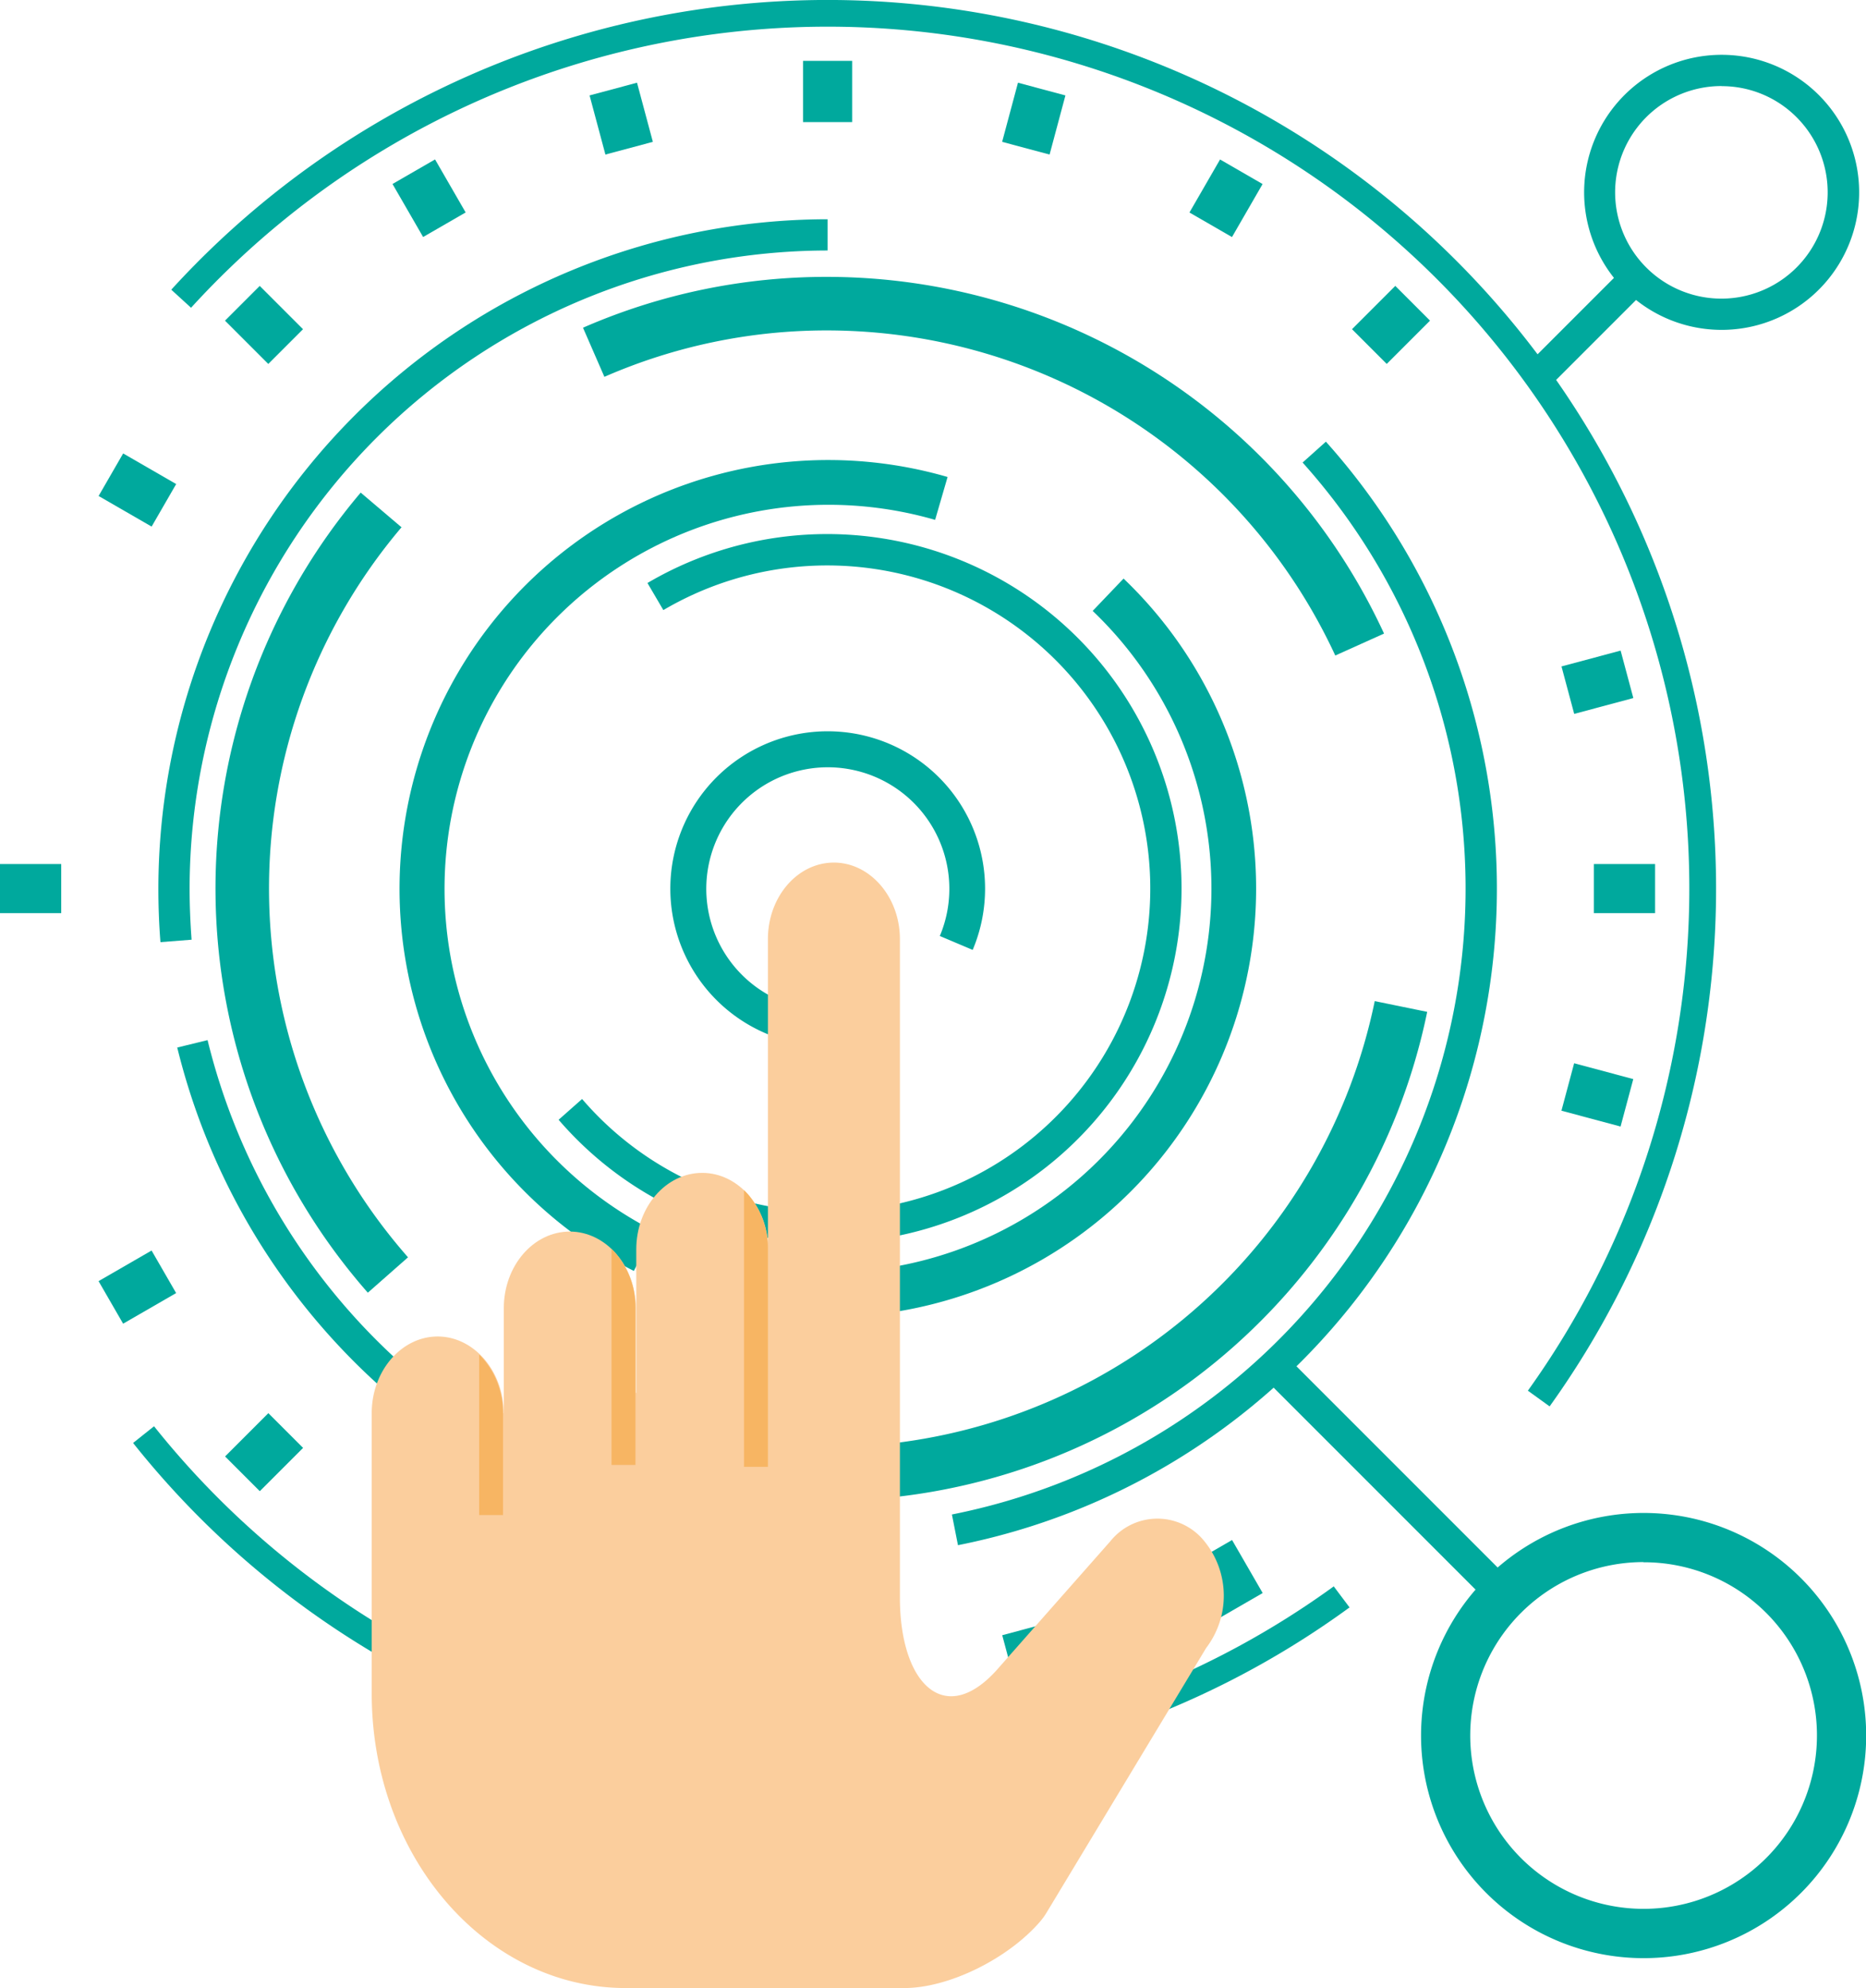 <svg id="92b7af47-3117-4184-a956-42fa30ebb1fb" data-name="Calque 1" xmlns="http://www.w3.org/2000/svg" viewBox="0 0 206.67 220.17"><defs><style>.\31 e482dfb-712c-423c-9154-02cabd977c85{fill:#00a99d;}.\31 b3c009d-6b8c-476a-8edd-9a812b97c6f4{fill:#fbce9d;}.dd26b61a-8c22-4fcc-a560-aea8943862d2{fill:#f7b563;}</style></defs><title>tactile</title><path class="1e482dfb-712c-423c-9154-02cabd977c85" d="M145.5,185.3l-0.76-4.89a42.52,42.52,0,0,0,22.81-72.76l3.42-3.58A47.47,47.47,0,0,1,145.5,185.3Z" transform="translate(-46.53 -40)"/><path class="1e482dfb-712c-423c-9154-02cabd977c85" d="M116.73,180.74a47.48,47.48,0,0,1,34.75-87.92l-1.38,4.75A42.53,42.53,0,0,0,119,176.33Z" transform="translate(-46.53 -40)"/><path class="1e482dfb-712c-423c-9154-02cabd977c85" d="M138.19,177.64A39.22,39.22,0,0,1,108.4,164L111,161.7a35.78,35.78,0,1,0,9-54.14l-1.76-3A39.25,39.25,0,1,1,138.19,177.64Z" transform="translate(-46.53 -40)"/><path class="1e482dfb-712c-423c-9154-02cabd977c85" d="M138.19,155.84a17.43,17.43,0,1,1,16.07-10.65l-3.64-1.54a13.46,13.46,0,1,0-8.41,7.63l1.17,3.78A17.45,17.45,0,0,1,138.19,155.84Z" transform="translate(-46.53 -40)"/><path class="1e482dfb-712c-423c-9154-02cabd977c85" d="M87.27,183.15a67.8,67.8,0,0,1-.79-88.6L91,98.39a61.86,61.86,0,0,0,.72,80.84Z" transform="translate(-46.53 -40)"/><path class="1e482dfb-712c-423c-9154-02cabd977c85" d="M194.42,112.59a62.07,62.07,0,0,0-56.23-36,61.43,61.43,0,0,0-24.72,5.14l-2.37-5.44a67.32,67.32,0,0,1,27.1-5.63,68,68,0,0,1,61.62,39.5Z" transform="translate(-46.53 -40)"/><path class="1e482dfb-712c-423c-9154-02cabd977c85" d="M138.19,206.19a67.68,67.68,0,0,1-35.08-9.77l3.07-5.08a61.89,61.89,0,0,0,92.61-40.48l5.81,1.19A67.82,67.82,0,0,1,138.19,206.19Z" transform="translate(-46.53 -40)"/><path class="1e482dfb-712c-423c-9154-02cabd977c85" d="M152.63,211.11l-0.67-3.4A70.67,70.67,0,0,0,190.8,91.22l2.58-2.31A74.13,74.13,0,0,1,152.63,211.11Z" transform="translate(-46.53 -40)"/><path class="1e482dfb-712c-423c-9154-02cabd977c85" d="M120,210.27A74.24,74.24,0,0,1,66.16,156l3.36-.82a70.78,70.78,0,0,0,51.32,51.77Z" transform="translate(-46.53 -40)"/><path class="1e482dfb-712c-423c-9154-02cabd977c85" d="M64.3,144.33c-0.16-2-.23-4-0.23-5.93a74.2,74.2,0,0,1,74.12-74.12v3.46A70.74,70.74,0,0,0,67.53,138.4c0,1.88.08,3.79,0.22,5.66Z" transform="translate(-46.53 -40)"/><path class="1e482dfb-712c-423c-9154-02cabd977c85" d="M138.19,236.79a98,98,0,0,1-76.92-37l2.32-1.85a95.45,95.45,0,0,0,130.66,17.73L196,218A97.67,97.67,0,0,1,138.19,236.79Z" transform="translate(-46.53 -40)"/><path class="1e482dfb-712c-423c-9154-02cabd977c85" d="M218.16,195.74L215.75,194A95.43,95.43,0,0,0,67.69,74.08l-2.19-2A98.4,98.4,0,0,1,218.16,195.74Z" transform="translate(-46.53 -40)"/><rect class="1e482dfb-712c-423c-9154-02cabd977c85" x="88.94" y="6.74" width="5.44" height="6.78"/><rect class="1e482dfb-712c-423c-9154-02cabd977c85" x="88.94" y="183.27" width="5.44" height="6.78"/><rect class="1e482dfb-712c-423c-9154-02cabd977c85" x="112.62" y="49.75" width="5.44" height="6.78" transform="translate(-56.36 -8.34) rotate(-15)"/><rect class="1e482dfb-712c-423c-9154-02cabd977c85" x="158.32" y="220.26" width="5.44" height="6.78" transform="translate(-98.93 9.3) rotate(-15)"/><rect class="1e482dfb-712c-423c-9154-02cabd977c85" x="91.34" y="58.56" width="5.44" height="6.78" transform="translate(-64.91 15.33) rotate(-30)"/><rect class="1e482dfb-712c-423c-9154-02cabd977c85" x="179.61" y="211.44" width="5.44" height="6.78" transform="translate(-129.52 79.95) rotate(-30)"/><rect class="1e482dfb-712c-423c-9154-02cabd977c85" x="73.06" y="72.59" width="5.44" height="6.78" transform="translate(-78.07 35.84) rotate(-45)"/><rect class="1e482dfb-712c-423c-9154-02cabd977c85" x="59.03" y="90.87" width="5.44" height="6.78" transform="translate(-97.29 60.61) rotate(-60)"/><rect class="1e482dfb-712c-423c-9154-02cabd977c85" x="220.72" y="157.85" width="5.44" height="6.78" transform="translate(-36.66 295.34) rotate(-75)"/><rect class="1e482dfb-712c-423c-9154-02cabd977c85" y="95.68" width="6.78" height="5.44"/><rect class="1e482dfb-712c-423c-9154-02cabd977c85" x="176.53" y="95.68" width="6.78" height="5.44"/><rect class="1e482dfb-712c-423c-9154-02cabd977c85" x="220.06" y="112.83" width="6.78" height="5.44" transform="translate(-68.82 21.77) rotate(-15)"/><rect class="1e482dfb-712c-423c-9154-02cabd977c85" x="58.36" y="179.81" width="6.78" height="5.44" transform="translate(-129.53 15.33) rotate(-30)"/><rect class="1e482dfb-712c-423c-9154-02cabd977c85" x="72.39" y="198.09" width="6.78" height="5.44" transform="translate(-166.33 72.4) rotate(-45)"/><rect class="1e482dfb-712c-423c-9154-02cabd977c85" x="197.21" y="73.26" width="6.78" height="5.44" transform="translate(-41.51 124.1) rotate(-45)"/><rect class="1e482dfb-712c-423c-9154-02cabd977c85" x="90.66" y="212.11" width="6.78" height="5.44" transform="translate(-185.56 148.87) rotate(-60)"/><rect class="1e482dfb-712c-423c-9154-02cabd977c85" x="178.93" y="59.24" width="6.78" height="5.44" transform="translate(-9.03 148.87) rotate(-60)"/><rect class="1e482dfb-712c-423c-9154-02cabd977c85" x="111.95" y="220.93" width="6.78" height="5.44" transform="matrix(0.26, -0.97, 0.97, 0.26, -177.07, 237.18)"/><rect class="1e482dfb-712c-423c-9154-02cabd977c85" x="157.64" y="50.41" width="6.78" height="5.44" transform="translate(21.5 154.93) rotate(-75)"/><path class="1e482dfb-712c-423c-9154-02cabd977c85" d="M237.21,76.53a15.23,15.23,0,1,1,10.77-26h0A15.23,15.23,0,0,1,237.21,76.53Zm0-27A11.77,11.77,0,1,0,245.53,53h0A11.69,11.69,0,0,0,237.21,49.54Z" transform="translate(-46.53 -40)"/><path class="1e482dfb-712c-423c-9154-02cabd977c85" d="M228.55,256.84A24.65,24.65,0,1,1,246,214.76h0A24.65,24.65,0,0,1,228.55,256.84Zm0-43.86a19.2,19.2,0,1,0,13.59,5.62A19.15,19.15,0,0,0,228.55,213Z" transform="translate(-46.53 -40)"/><rect class="1e482dfb-712c-423c-9154-02cabd977c85" x="214.54" y="74.55" width="15.37" height="3.46" transform="translate(-35.38 139.48) rotate(-45)"/><rect class="1e482dfb-712c-423c-9154-02cabd977c85" x="198.61" y="186" width="3.46" height="35.94" transform="translate(-132.08 161.4) rotate(-45)"/><path class="1b3c009d-6b8c-476a-8edd-9a812b97c6f4" d="M102.33,207.73V184.86c0-4.68,3.27-8.48,7.31-8.48h0c4,0,7.31,3.8,7.31,8.48v14.92Z" transform="translate(-46.53 -40)"/><path class="1b3c009d-6b8c-476a-8edd-9a812b97c6f4" d="M117,200.27V178.36c0-4.68,3.27-8.48,7.31-8.48h0c4,0,7.31,3.8,7.31,8.48V203" transform="translate(-46.53 -40)"/><path class="1b3c009d-6b8c-476a-8edd-9a812b97c6f4" d="M131.58,192V144c0-4.68,3.27-8.48,7.31-8.48h0c4,0,7.31,3.8,7.31,8.48v72.92c0,9.71,5.12,14.57,11,7.7l12.31-13.95a6.67,6.67,0,0,1,10.49.1h0a9.54,9.54,0,0,1,.12,11.72l-17.69,29.33a7.32,7.32,0,0,1-.73,1c-3.57,4.12-10.12,7.33-15,7.33H115.83c-15.54,0-28.13-14.6-28.13-32.61V196.49C87.7,191.81,91,188,95,188h0c4,0,7.31,3.8,7.31,8.48" transform="translate(-46.53 -40)"/><path class="dd26b61a-8c22-4fcc-a560-aea8943862d2" d="M102.24,196.5v11.27H99.6V190c0.17,0.17.34,0.34,0.5,0.53A9.2,9.2,0,0,1,102.24,196.5Z" transform="translate(-46.53 -40)"/><path class="dd26b61a-8c22-4fcc-a560-aea8943862d2" d="M116.91,184.84v17.38h-2.65V178.3c0.17,0.17.34,0.34,0.5,0.53A9.2,9.2,0,0,1,116.91,184.84Z" transform="translate(-46.53 -40)"/><path class="dd26b61a-8c22-4fcc-a560-aea8943862d2" d="M131.58,178.32v24.11h-2.65V171.79c0.17,0.17.34,0.34,0.5,0.53A9.19,9.19,0,0,1,131.58,178.32Z" transform="translate(-46.53 -40)"/></svg>